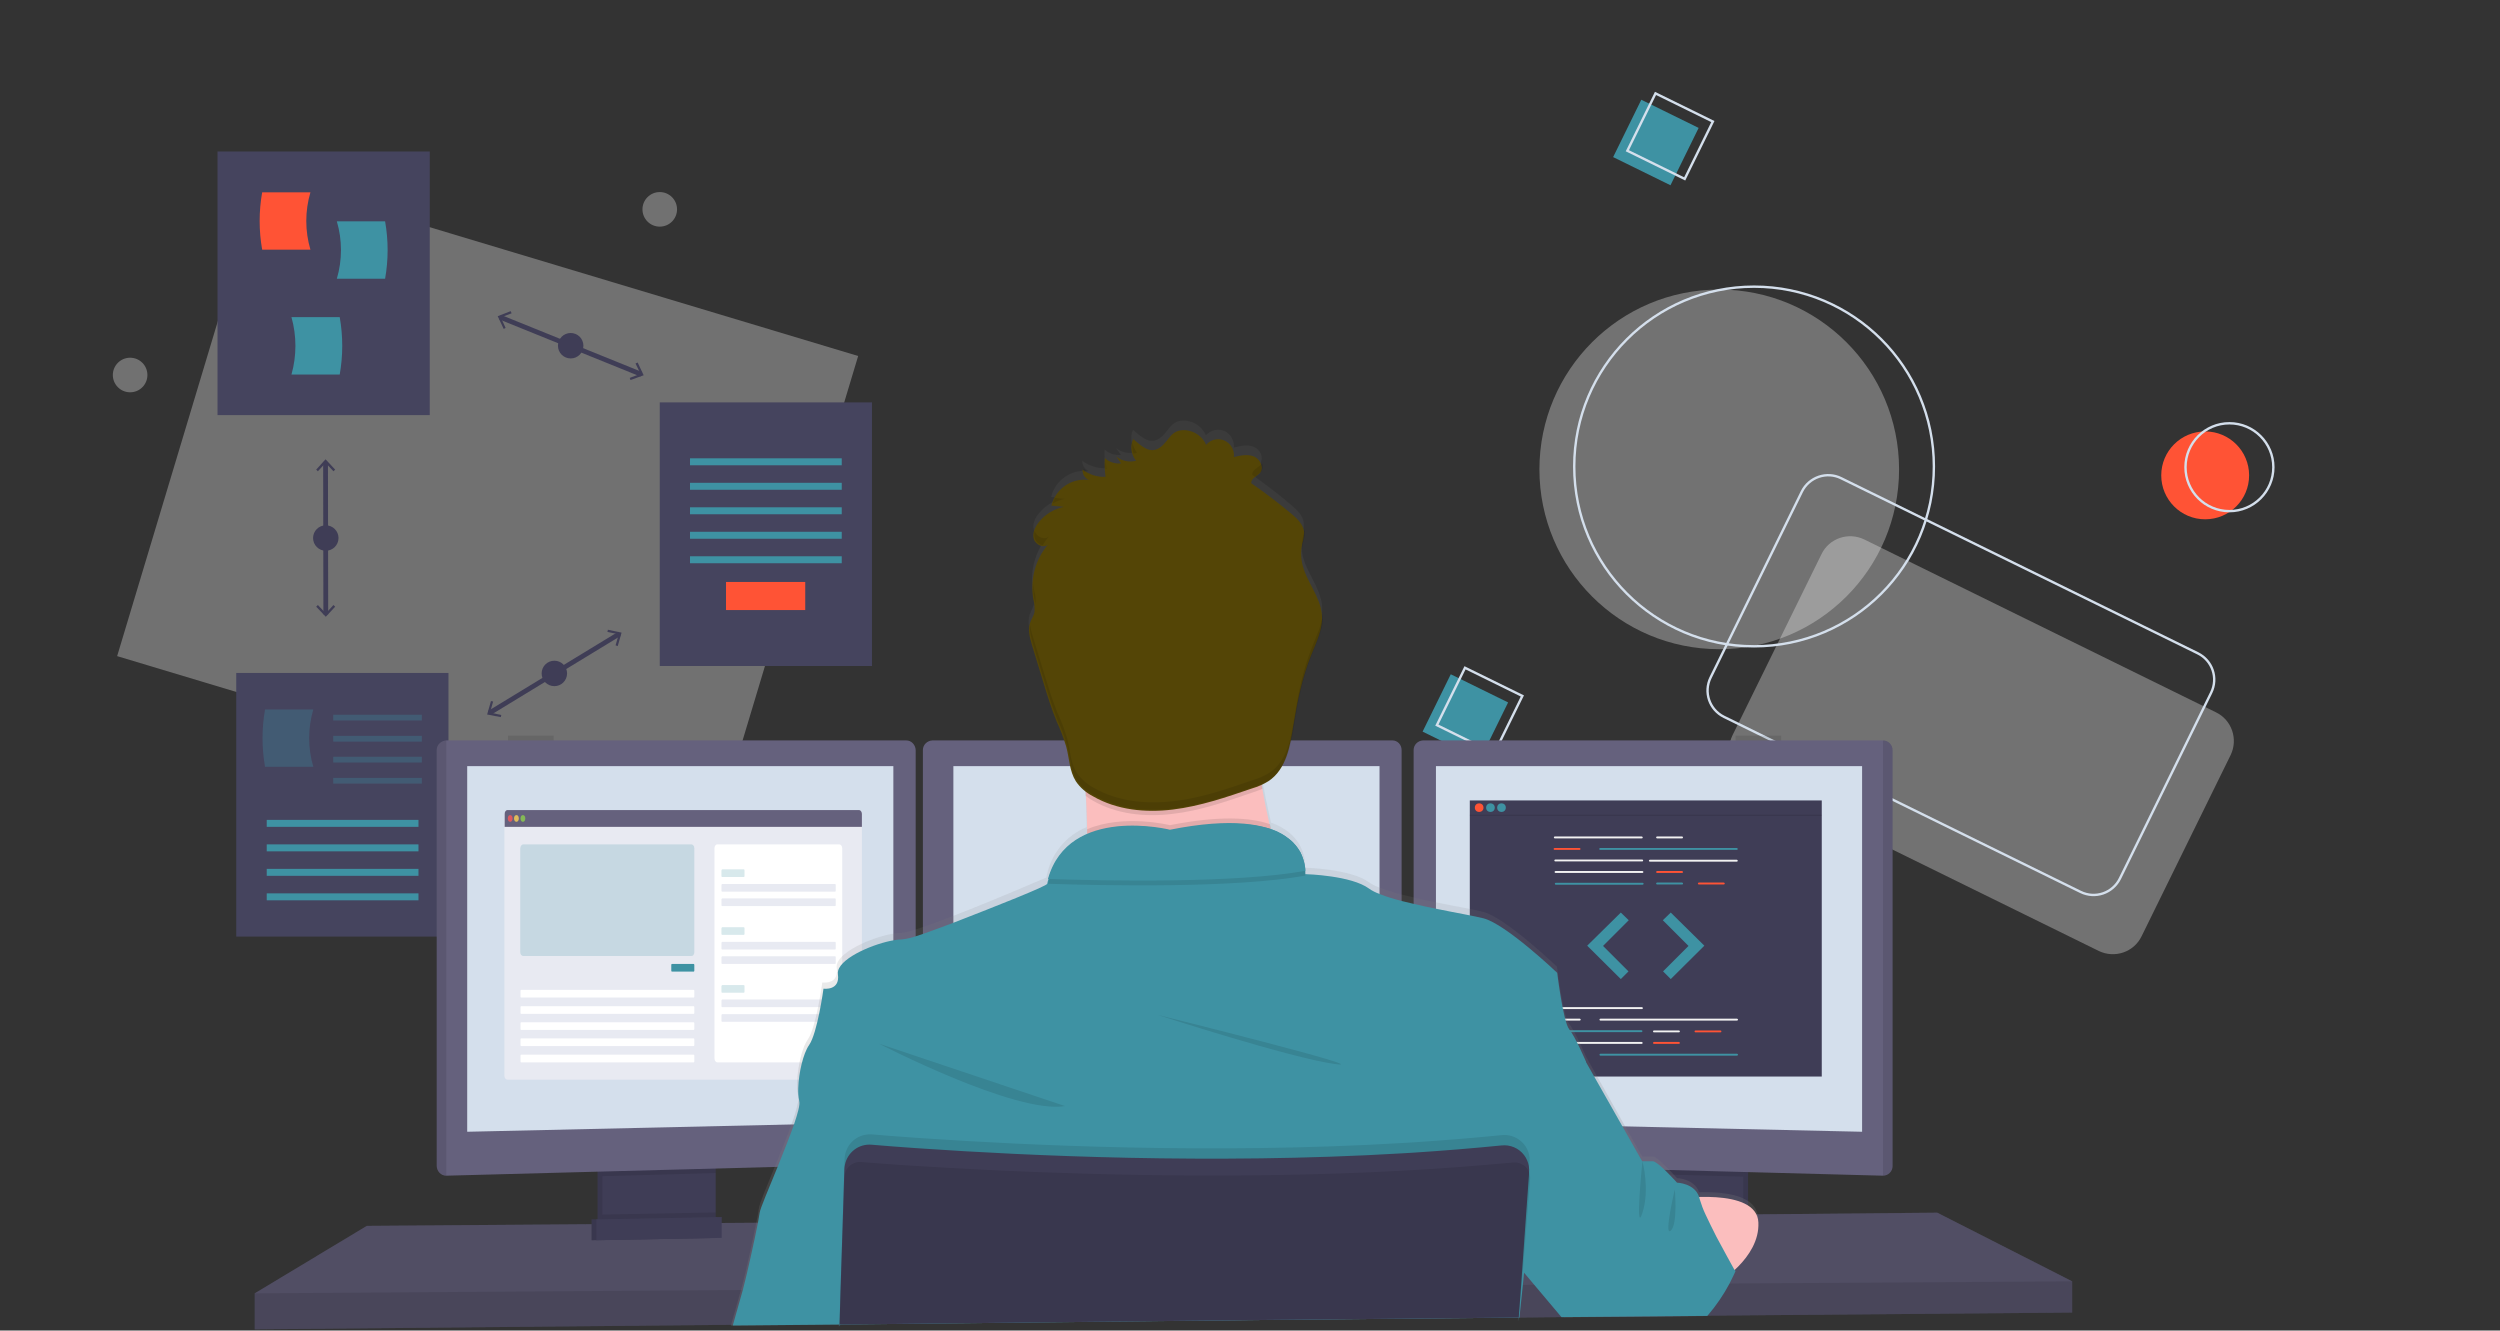 <?xml version="1.0" encoding="utf-8"?>
<!-- Generator: Adobe Illustrator 23.0.1, SVG Export Plug-In . SVG Version: 6.00 Build 0)  -->
<svg version="1.1" id="Layer_1" xmlns="http://www.w3.org/2000/svg" xmlns:xlink="http://www.w3.org/1999/xlink" x="0px" y="0px"
	 viewBox="0 0 1041.3 554.2" style="enable-background:new 0 0 1041.3 554.2;" xml:space="preserve">
<rect x="0" y="0" width="1041.3" height="554.2" fill="#333333" stroke="none"/>
<style type="text/css">
	.st0{opacity:0.33;fill:#F1F1F1;enable-background:new    ;}
	.st1{fill:#F1F1F1;}
	.st2{fill:none;stroke:#3F3D56;stroke-width:2;stroke-miterlimit:10;}
	.st3{fill:#3F3D56;}
	.st4{fill:#45445E;}
	.st5{fill:#FF5335;}
	.st6{fill:#3E92A3;}
	.st7{opacity:0.3;fill:#3E92A3;enable-background:new    ;}
	.st8{opacity:0.33;fill:#F2F2F2;enable-background:new    ;}
	.st9{fill:none;stroke:#D4DFEC;stroke-miterlimit:10;}
	.st10{display:none;}
	.st11{display:inline;fill:url(#SVGID_1_);}
	.st12{display:inline;fill:url(#SVGID_2_);}
	.st13{display:inline;fill:#ECEFF1;}
	.st14{display:inline;fill:#3E92A3;}
	.st15{display:inline;fill:url(#SVGID_3_);}
	.st16{display:inline;fill:#FF5335;}
	.st17{display:inline;fill:url(#SVGID_4_);}
	.st18{display:inline;fill:url(#SVGID_5_);}
	.st19{display:inline;opacity:0.2;enable-background:new    ;}
	.st20{fill:#65617D;}
	.st21{opacity:0.2;enable-background:new    ;}
	.st22{opacity:0.1;enable-background:new    ;}
	.st23{fill:#D4DFEC;}
	.st24{fill:#E8EAF2;}
	.st25{opacity:0.8;fill:#FA5959;enable-background:new    ;}
	.st26{opacity:0.8;fill:#FED253;enable-background:new    ;}
	.st27{opacity:0.8;fill:#8CCF4D;enable-background:new    ;}
	.st28{opacity:0.2;fill:#3E92A3;enable-background:new    ;}
	.st29{fill:#FFFFFF;}
	.st30{fill:#F2F2F2;}
	.st31{fill:#FBBEBE;}
	.st32{fill:url(#SVGID_6_);}
	.st33{fill:#544506;}
	.st34{opacity:0.1;}
	.st35{display:none;fill:none;stroke:#3E92A3;stroke-width:2;stroke-miterlimit:10;}
</style>
<g>
	<circle class="st0" cx="274.8" cy="87.2" r="7.2"/>
	<circle class="st1" cx="232.6" cy="364.6" r="7.2"/>
	<circle class="st0" cx="54.2" cy="156.2" r="7.2"/>
	
		<rect x="98.8" y="81" transform="matrix(0.288 -0.958 0.958 0.288 -57.26 344.612)" class="st0" width="208.5" height="259.5"/>
	<line class="st2" x1="208.3" y1="132.1" x2="267.1" y2="155.9"/>
	<polygon class="st3" points="209.8,137 210.6,136.6 208.6,132.2 213.1,130.5 212.7,129.6 207.3,131.7 	"/>
	<polygon class="st3" points="262.6,158.3 262.3,157.4 266.8,155.7 264.7,151.4 265.6,151 268.1,156.3 	"/>
	<circle class="st3" cx="237.7" cy="144" r="5.3"/>
	<line class="st2" x1="203.8" y1="297" x2="258" y2="264"/>
	<polygon class="st3" points="208.6,298.7 208.8,297.8 204.1,296.8 205.4,292.2 204.5,292 202.9,297.6 	"/>
	<polygon class="st3" points="257.3,269.1 256.4,268.8 257.7,264.2 253,263.2 253.2,262.3 258.9,263.5 	"/>
	<circle class="st3" cx="230.9" cy="280.5" r="5.3"/>
	<line class="st2" x1="135.6" y1="192.4" x2="135.7" y2="255.9"/>
	<polygon class="st3" points="131.7,195.6 132.4,196.3 135.6,192.8 138.9,196.3 139.6,195.6 135.6,191.3 	"/>
	<polygon class="st3" points="131.7,252.7 132.4,252 135.7,255.5 138.9,252 139.6,252.7 135.7,256.9 	"/>
	<circle class="st3" cx="135.7" cy="224.1" r="5.3"/>
	<rect x="90.6" y="63.1" class="st4" width="88.4" height="109.8"/>
	<path class="st5" d="M129.3,104h-20.1c-1.4-7.9-1.4-16,0-23.9h20.1C127,87.9,127,96.2,129.3,104z"/>
	<path class="st6" d="M140.3,116.1h20.1c1.4-7.9,1.4-16,0-23.9h-20.1C142.6,100,142.6,108.3,140.3,116.1z"/>
	<path class="st6" d="M121.4,156h20.1c1.4-7.9,1.4-16,0-23.9h-20.1C123.6,139.9,123.6,148.2,121.4,156z"/>
	<rect x="274.8" y="167.6" class="st4" width="88.4" height="109.8"/>
	<rect x="287.4" y="190.9" class="st6" width="63.2" height="2.9"/>
	<rect x="287.4" y="201.1" class="st6" width="63.2" height="2.9"/>
	<rect x="287.4" y="211.3" class="st6" width="63.2" height="2.9"/>
	<rect x="287.4" y="221.5" class="st6" width="63.2" height="2.9"/>
	<rect x="287.4" y="231.7" class="st6" width="63.2" height="2.9"/>
	<rect x="302.4" y="242.4" class="st5" width="33" height="11.7"/>
	<rect x="98.4" y="280.3" class="st4" width="88.4" height="109.8"/>
	<rect x="111.1" y="341.5" class="st6" width="63.2" height="2.9"/>
	<rect x="111.1" y="351.7" class="st6" width="63.2" height="2.9"/>
	<rect x="111.1" y="361.9" class="st6" width="63.2" height="2.9"/>
	<rect x="111.1" y="372.1" class="st6" width="63.2" height="2.9"/>
	<path class="st7" d="M130.5,319.4h-20.1c-1.4-7.9-1.4-16,0-23.9h20.1C128.2,303.3,128.2,311.6,130.5,319.4z"/>
	<rect x="138.8" y="297.7" class="st7" width="36.9" height="2.4"/>
	<rect x="138.8" y="306.5" class="st7" width="36.9" height="2.4"/>
	<rect x="138.8" y="315.2" class="st7" width="36.9" height="2.4"/>
	<rect x="138.8" y="324" class="st7" width="36.9" height="2.4"/>
</g>
<g id="Layer_3">
	<circle class="st5" cx="918.5" cy="198" r="18.3"/>
	
		<rect x="596.9" y="285.6" transform="matrix(0.441 -0.898 0.898 0.441 72.841 714.799)" class="st6" width="26.6" height="26.6"/>
	<path class="st8" d="M776.5,224.7l146.5,72c6.6,3.2,9.3,11.2,6.1,17.8L892,390c-3.2,6.6-11.2,9.3-17.8,6.1l-146.5-72
		c-6.6-3.2-9.3-11.2-6.1-17.8l37.1-75.5C761.9,224.2,769.9,221.5,776.5,224.7z"/>
	<circle class="st8" cx="716.1" cy="195.5" r="74.9"/>
	<circle class="st9" cx="730.6" cy="194.3" r="74.9"/>
	<path class="st9" d="M766.9,199.2l148.5,72.9c6.1,3,8.6,10.3,5.6,16.4l-38,77.4c-3,6.1-10.3,8.6-16.4,5.6l-148.5-72.9
		c-6.1-3-8.6-10.3-5.6-16.4l38-77.4C753.5,198.7,760.9,196.2,766.9,199.2z"/>
	<circle class="st9" cx="928.6" cy="194.6" r="18.3"/>
	
		<rect x="602.8" y="282.9" transform="matrix(0.441 -0.898 0.898 0.441 78.598 718.589)" class="st9" width="26.6" height="26.6"/>
	
		<rect x="676.3" y="46.3" transform="matrix(0.441 -0.898 0.898 0.441 332.077 652.331)" class="st6" width="26.6" height="26.6"/>
	
		<rect x="682.2" y="43.7" transform="matrix(0.441 -0.898 0.898 0.441 337.728 656.132)" class="st9" width="26.6" height="26.6"/>
</g>
<g id="Layer_5" class="st10">
	
		<linearGradient id="SVGID_1_" gradientUnits="userSpaceOnUse" x1="1.167" y1="119.453" x2="1.167" y2="110.501" gradientTransform="matrix(-0.823 0.568 -0.568 -0.823 497.031 180.916)">
		<stop  offset="0" style="stop-color:#808080;stop-opacity:0.25"/>
		<stop  offset="0.54" style="stop-color:#808080;stop-opacity:0.12"/>
		<stop  offset="1" style="stop-color:#808080;stop-opacity:0.1"/>
	</linearGradient>
	<polygon class="st11" points="426.3,95.4 440.2,85.8 436.9,80.9 435.3,82 433.6,79.6 422.8,87 424.5,89.5 422.9,90.6 	"/>
	
		<linearGradient id="SVGID_2_" gradientUnits="userSpaceOnUse" x1="146.753" y1="241.849" x2="146.753" y2="197.547" gradientTransform="matrix(-0.823 0.568 -0.568 -0.823 690.592 204.209)">
		<stop  offset="0" style="stop-color:#808080;stop-opacity:0.25"/>
		<stop  offset="0.54" style="stop-color:#808080;stop-opacity:0.12"/>
		<stop  offset="1" style="stop-color:#808080;stop-opacity:0.1"/>
	</linearGradient>
	<path class="st12" d="M456.6,125.4L445,108.6c-2,0.7-3.1,0.6-4.3-0.2c-1.1-0.7-1.9-1.8-2.3-2.9c-0.6-1.3-0.4-2.3,0.7-3.5
		c0.6-0.7,1.4-1.3,2.2-1.7c2.1-0.9,3.9-0.3,5.3,1.7c1.4,2,1.4,3.5,0,5.4l2.1,3.2l9.6,13.7L458,94.5c0,0-10.4-1-20-9.9l-11.1,7.7
		c0,0,5.1,14.6,1.6,21.5L456.6,125.4z"/>
	<path class="st13" d="M455.8,124.8L445,109.1c-2.7,1.2-5.9,0.1-7.1-2.6s-0.1-5.9,2.6-7.1c2.7-1.2,5.9-0.1,7.1,2.6
		c0.8,1.8,0.6,3.8-0.5,5.4l10.9,15.8l-0.7-28c0,0-10.7-1.3-20.1-10.2l-9.6,6.6c0,0,4.9,15.1,1.8,21.6L455.8,124.8z"/>
	
		<rect x="459.9" y="119.5" transform="matrix(0.823 -0.568 0.568 0.823 16.21 292.84)" class="st13" width="36" height="1.8"/>
	
		<rect x="426.6" y="142.5" transform="matrix(0.823 -0.568 0.568 0.823 -2.729 278.008)" class="st13" width="36" height="1.8"/>
	
		<rect x="423.5" y="83.2" transform="matrix(0.823 -0.568 0.568 0.823 27.576 259.28)" class="st14" width="12.6" height="4.5"/>
	
		<linearGradient id="SVGID_3_" gradientUnits="userSpaceOnUse" x1="1.537" y1="63.501" x2="1.537" y2="56.647" gradientTransform="matrix(-0.823 0.568 -0.568 -0.823 497.031 180.916)">
		<stop  offset="0" style="stop-color:#808080;stop-opacity:0.25"/>
		<stop  offset="0.54" style="stop-color:#808080;stop-opacity:0.12"/>
		<stop  offset="1" style="stop-color:#808080;stop-opacity:0.1"/>
	</linearGradient>
	<polygon class="st15" points="466.4,133.2 460.8,137.1 456.9,131.5 462.5,127.6 	"/>
	
		<rect x="458.4" y="129.2" transform="matrix(0.823 -0.568 0.568 0.823 6.529 285.665)" class="st16" width="6.3" height="6.3"/>
	
		<linearGradient id="SVGID_4_" gradientUnits="userSpaceOnUse" x1="-38.414" y1="64.572" x2="-38.414" y2="56.534" gradientTransform="matrix(-0.823 0.568 -0.568 -0.823 497.031 180.916)">
		<stop  offset="0" style="stop-color:#808080;stop-opacity:0.25"/>
		<stop  offset="0.54" style="stop-color:#808080;stop-opacity:0.12"/>
		<stop  offset="1" style="stop-color:#808080;stop-opacity:0.1"/>
	</linearGradient>
	<circle class="st17" cx="494.2" cy="109.3" r="4"/>
	
		<linearGradient id="SVGID_5_" gradientUnits="userSpaceOnUse" x1="42.542" y1="64.572" x2="42.542" y2="56.534" gradientTransform="matrix(-0.823 0.568 -0.568 -0.823 497.031 180.916)">
		<stop  offset="0" style="stop-color:#808080;stop-opacity:0.25"/>
		<stop  offset="0.54" style="stop-color:#808080;stop-opacity:0.12"/>
		<stop  offset="1" style="stop-color:#808080;stop-opacity:0.1"/>
	</linearGradient>
	<circle class="st18" cx="427.6" cy="155.2" r="4"/>
	<ellipse transform="matrix(0.982 -0.189 0.189 0.982 -11.736 95.189)" class="st14" cx="494.2" cy="109.3" rx="3.6" ry="3.6"/>
	
		<ellipse transform="matrix(1 -2.888700e-02 2.888700e-02 1 -4.306 12.417)" class="st14" cx="427.6" cy="155.2" rx="3.6" ry="3.6"/>
	
		<rect x="423.4" y="85.3" transform="matrix(0.823 -0.568 0.568 0.823 26.401 260.715)" class="st14" width="16.2" height="5.4"/>
	
		<rect x="423.4" y="85.3" transform="matrix(0.823 -0.568 0.568 0.823 26.401 260.715)" class="st19" width="16.2" height="5.4"/>
</g>
<g id="Layer_4">
</g>
<g>
	<title>programming</title>
	<polygon class="st20" points="863.1,533.7 863.1,546.7 711.2,548 709.6,548.1 651.8,548.6 650.4,548.6 632.9,548.8 632.4,548.8 
		525.4,549.8 349.8,551.4 349.6,551.4 305,551.8 304.5,551.8 106.1,553.7 106.1,538.7 152.8,510.6 246.4,509.9 248.4,509.9 
		249,509.9 251,509.8 296,509.5 298,509.4 298.6,509.4 300.6,509.4 315,509.3 315.4,509.3 350.9,509 351.2,509 628.6,506.6 
		635.4,506.6 636.1,506.6 641.3,506.5 678.9,506.2 680.9,506.2 682.8,506.2 683.7,506.2 695.5,506.1 697.8,506.1 700.9,506 
		710.6,506 726.1,505.8 728.1,505.8 731.6,505.8 732.2,505.8 806.9,505.1 	"/>
	<polygon class="st21" points="863.1,533.7 863.1,546.7 711.2,548 709.6,548.1 651.8,548.6 650.4,548.6 632.9,548.8 632.4,548.8 
		525.4,549.8 349.8,551.4 349.6,551.4 305,551.8 304.5,551.8 106.1,553.7 106.1,538.7 152.8,510.6 246.4,509.9 248.4,509.9 
		249,509.9 251,509.8 296,509.5 298,509.4 298.6,509.4 300.6,509.4 315,509.3 315.4,509.3 350.9,509 351.2,509 628.6,506.6 
		635.4,506.6 636.1,506.6 641.3,506.5 678.9,506.2 680.9,506.2 682.8,506.2 683.7,506.2 695.5,506.1 697.8,506.1 700.9,506 
		710.6,506 726.1,505.8 728.1,505.8 731.6,505.8 732.2,505.8 806.9,505.1 	"/>
	<path class="st3" d="M296.1,483.7v24.5c0,2.4-1.4,4.5-3.5,5.5c-0.8,0.4-1.6,0.6-2.5,0.6l-34.9,0.7c-0.9,0-1.9-0.2-2.7-0.6
		c-2.2-1-3.6-3.2-3.6-5.6v-25.2h47.2V483.7z"/>
	<path class="st22" d="M296.1,483.7v24.5c0,2.4-1.4,4.5-3.5,5.5c-0.8,0.4-1.6,0.6-2.5,0.6l-34.9,0.7c-0.9,0-1.9-0.2-2.7-0.6
		c-2.2-1-3.6-3.2-3.6-5.6v-25.2h47.2V483.7z"/>
	<path class="st3" d="M298.1,483.7v24.5c0,2.4-1.4,4.5-3.5,5.5c-0.8,0.4-1.6,0.6-2.5,0.6l-34.9,0.7c-0.9,0-1.9-0.2-2.7-0.6
		c-2.2-1-3.6-3.2-3.6-5.6v-25.2h47.2V483.7z"/>
	<rect x="680.9" y="483.7" class="st3" width="47.2" height="31.5"/>
	<rect x="680.9" y="483.7" class="st22" width="47.2" height="31.5"/>
	<rect x="678.9" y="483.7" class="st3" width="47.2" height="31.5"/>
	<rect x="211.6" y="306.4" class="st22" width="19" height="17.1"/>
	<polygon class="st22" points="298.1,483.6 298.1,488.6 250.9,489.9 250.9,483.6 	"/>
	<path class="st20" d="M381.4,312.4v168.2c0,2.1-1.7,3.9-3.9,4l-191.6,5.1l0,0c-2.2,0-3.9-1.8-4-4V312.4c0-2.2,1.8-3.9,4-4h191.6
		C379.6,308.4,381.3,310.2,381.4,312.4z"/>
	<path class="st22" d="M185.9,308.4v181.2l0,0c-2.2,0-3.9-1.8-4-4V312.4C181.9,310.2,183.6,308.4,185.9,308.4L185.9,308.4z"/>
	<polygon class="st23" points="194.6,319.1 372.1,319.1 372.1,467.4 194.6,471.4 	"/>
	<g id="Website">
		<path class="st24" d="M211.3,337.5h146.5c0.6,0,1.2,0.7,1.2,1.6v109c0,0.9-0.5,1.6-1.2,1.6H211.3c-0.6,0-1.2-0.7-1.2-1.6V339
			C210.2,338.2,210.7,337.5,211.3,337.5z"/>
		<path class="st20" d="M359,339v5.4H210.2V339c0-0.9,0.5-1.6,1.2-1.6l0,0h146.5C358.5,337.5,359,338.2,359,339L359,339z"/>
		<ellipse class="st25" cx="212.5" cy="340.9" rx="1" ry="1.4"/>
		<ellipse class="st26" cx="215.1" cy="340.9" rx="1" ry="1.4"/>
		<ellipse class="st27" cx="217.8" cy="340.9" rx="1" ry="1.4"/>
		<path class="st28" d="M217.9,351.7H288c0.6,0,1.2,0.7,1.2,1.6v43.3c0,0.9-0.5,1.6-1.2,1.6h-70.1c-0.6,0-1.2-0.7-1.2-1.6v-43.3
			C216.8,352.4,217.3,351.7,217.9,351.7z"/>
		<path class="st29" d="M217.1,412.3h71.8c0.2,0,0.3,0.2,0.3,0.4v2.4c0,0.2-0.1,0.4-0.3,0.4h-71.8c-0.2,0-0.3-0.2-0.3-0.4v-2.4
			C216.8,412.5,216.9,412.3,217.1,412.3z"/>
		<path class="st29" d="M217.1,419.1h71.8c0.2,0,0.3,0.2,0.3,0.4v2.4c0,0.2-0.1,0.4-0.3,0.4h-71.8c-0.2,0-0.3-0.2-0.3-0.4v-2.4
			C216.8,419.2,216.9,419.1,217.1,419.1z"/>
		<path class="st29" d="M217.1,425.8h71.8c0.2,0,0.3,0.2,0.3,0.4v2.4c0,0.2-0.1,0.4-0.3,0.4h-71.8c-0.2,0-0.3-0.2-0.3-0.4v-2.4
			C216.8,426,216.9,425.8,217.1,425.8z"/>
		<path class="st29" d="M217.1,432.5h71.8c0.2,0,0.3,0.2,0.3,0.4v2.4c0,0.2-0.1,0.4-0.3,0.4h-71.8c-0.2,0-0.3-0.2-0.3-0.4v-2.4
			C216.8,432.7,216.9,432.5,217.1,432.5z"/>
		<path class="st29" d="M217.1,439.3h71.8c0.2,0,0.3,0.2,0.3,0.4v2.4c0,0.2-0.1,0.4-0.3,0.4h-71.8c-0.2,0-0.3-0.2-0.3-0.4v-2.4
			C216.8,439.4,216.9,439.3,217.1,439.3z"/>
		<path class="st29" d="M298.8,351.7h50.8c0.6,0,1.2,0.7,1.2,1.6v87.6c0,0.9-0.5,1.6-1.2,1.6h-50.8c-0.6,0-1.2-0.7-1.2-1.6v-87.6
			C297.6,352.4,298.1,351.7,298.8,351.7z"/>
		<path class="st28" d="M300.8,362.1h9c0.2,0,0.3,0.2,0.3,0.4v2.4c0,0.2-0.1,0.4-0.3,0.4h-9c-0.2,0-0.3-0.2-0.3-0.4v-2.4
			C300.6,362.3,300.7,362.1,300.8,362.1z"/>
		<path class="st24" d="M300.8,368.2h47c0.2,0,0.3,0.2,0.3,0.4v2.4c0,0.2-0.1,0.4-0.3,0.4h-47c-0.2,0-0.3-0.2-0.3-0.4v-2.4
			C300.6,368.3,300.7,368.2,300.8,368.2z"/>
		<path class="st24" d="M300.8,374.2h47c0.2,0,0.3,0.2,0.3,0.4v2.4c0,0.2-0.1,0.4-0.3,0.4h-47c-0.2,0-0.3-0.2-0.3-0.4v-2.4
			C300.6,374.4,300.7,374.2,300.8,374.2z"/>
		<path class="st28" d="M300.8,386.2h9c0.2,0,0.3,0.2,0.3,0.4v2.4c0,0.2-0.1,0.4-0.3,0.4h-9c-0.2,0-0.3-0.2-0.3-0.4v-2.4
			C300.6,386.4,300.7,386.2,300.8,386.2z"/>
		<path class="st24" d="M300.8,392.3h47c0.2,0,0.3,0.2,0.3,0.4v2.4c0,0.2-0.1,0.4-0.3,0.4h-47c-0.2,0-0.3-0.2-0.3-0.4v-2.4
			C300.6,392.4,300.7,392.3,300.8,392.3z"/>
		<path class="st24" d="M300.8,398.3h47c0.2,0,0.3,0.2,0.3,0.4v2.4c0,0.2-0.1,0.4-0.3,0.4h-47c-0.2,0-0.3-0.2-0.3-0.4v-2.4
			C300.6,398.5,300.7,398.3,300.8,398.3z"/>
		<path class="st28" d="M300.8,410.3h9c0.2,0,0.3,0.2,0.3,0.4v2.4c0,0.2-0.1,0.4-0.3,0.4h-9c-0.2,0-0.3-0.2-0.3-0.4v-2.4
			C300.6,410.5,300.7,410.3,300.8,410.3z"/>
		<path class="st24" d="M300.8,416.3h47c0.2,0,0.3,0.2,0.3,0.4v2.4c0,0.2-0.1,0.4-0.3,0.4h-47c-0.2,0-0.3-0.2-0.3-0.4v-2.4
			C300.6,416.5,300.7,416.3,300.8,416.3z"/>
		<path class="st24" d="M300.8,422.4h47c0.2,0,0.3,0.2,0.3,0.4v2.4c0,0.2-0.1,0.4-0.3,0.4h-47c-0.2,0-0.3-0.2-0.3-0.4v-2.4
			C300.6,422.5,300.7,422.4,300.8,422.4z"/>
		<path class="st6" d="M338.2,434.4h9c0.2,0,0.3,0.2,0.3,0.4v2.4c0,0.2-0.1,0.4-0.3,0.4h-9c-0.2,0-0.3-0.2-0.3-0.4v-2.4
			C337.9,434.6,338,434.4,338.2,434.4z"/>
		<path class="st6" d="M279.9,401.5h9c0.2,0,0.3,0.2,0.3,0.4v2.4c0,0.2-0.1,0.4-0.3,0.4h-9c-0.2,0-0.3-0.2-0.3-0.4v-2.4
			C279.6,401.6,279.8,401.5,279.9,401.5z"/>
		<path class="st22" d="M230.6,407.2L230.6,407.2L230.6,407.2z"/>
	</g>
	<rect x="722.9" y="306.4" class="st22" width="19" height="17.4"/>
	<polygon class="st22" points="726.1,483.6 726.1,490.1 678.9,488.8 678.9,483.6 	"/>
	<path class="st20" d="M788.3,312.4v173.3c0,2.2-1.8,4-4,4l0,0l-191.7-5.1c-2.1-0.1-3.8-1.8-3.8-4V312.4c0-2.2,1.8-3.9,3.9-4h191.6
		C786.5,308.4,788.3,310.2,788.3,312.4z"/>
	<path class="st22" d="M788.3,312.4v173.3c0,2.2-1.8,4-4,4l0,0V308.4l0,0C786.5,308.4,788.3,310.2,788.3,312.4z"/>
	<polygon class="st23" points="775.6,319.1 598.1,319.1 598.1,467.4 775.6,471.4 	"/>
	<path class="st20" d="M583.8,312.4v168.2c0,2.1-1.7,3.9-3.8,4l-191.6,5.1l0,0c-2.2,0-4-1.8-4-4V312.4c0-2.2,1.8-3.9,4-4H580
		C582.1,308.4,583.8,310.2,583.8,312.4z"/>
	<polygon class="st23" points="397.1,319.1 574.6,319.1 574.6,467.4 397.1,471.4 	"/>
	<polygon class="st22" points="863.1,533.7 863.1,546.7 711.2,548 709.6,548.1 651.8,548.6 650.4,548.6 632.9,548.8 632.4,548.8 
		525.4,549.8 349.8,551.4 349.6,551.4 305,551.8 304.5,551.8 106.1,553.7 106.1,538.7 308.6,537.3 309.1,537.3 350.1,537 350.3,537 
		633.3,535.2 633.6,535.2 633.8,535.2 634.3,535.2 639.1,535.1 640.5,535.1 715,534.6 719.4,534.6 720.4,534.6 	"/>
	<g id="Code_Editor">
		<rect x="612.2" y="333.4" class="st3" width="146.6" height="115"/>
		<path class="st30" d="M683.8,349.2h-36.2c-0.2,0-0.4-0.2-0.4-0.4c0-0.2,0.2-0.4,0.4-0.4l0,0h36.2c0.2,0,0.4,0.2,0.4,0.4
			C684.3,349,684.1,349.2,683.8,349.2z"/>
		<path class="st6" d="M723.4,354h-56.9c-0.2,0-0.4-0.2-0.4-0.4s0.2-0.4,0.4-0.4l0,0h56.9c0.2,0,0.4,0.2,0.4,0.4
			S723.7,354,723.4,354z"/>
		<path class="st30" d="M684,358.8h-36.2c-0.2,0-0.4-0.2-0.4-0.4s0.2-0.4,0.4-0.4H684c0.2,0,0.4,0.2,0.4,0.4S684.3,358.8,684,358.8z
			"/>
		<path class="st30" d="M723.4,358.9h-36.2c-0.2,0-0.4-0.2-0.4-0.4s0.2-0.4,0.4-0.4h36.2c0.2,0,0.4,0.2,0.4,0.4
			S723.7,358.9,723.4,358.9z"/>
		<path class="st30" d="M684.1,363.6h-36.2c-0.2,0-0.4-0.2-0.4-0.4s0.2-0.4,0.4-0.4h36.2c0.2,0,0.4,0.2,0.4,0.4
			S684.3,363.6,684.1,363.6z"/>
		<path class="st6" d="M684.2,368.5H648c-0.2,0-0.4-0.2-0.4-0.4s0.2-0.4,0.4-0.4h36.2c0.2,0,0.4,0.2,0.4,0.4
			S684.4,368.5,684.2,368.5z"/>
		<path class="st30" d="M700.6,349.2h-10.4c-0.2,0-0.4-0.2-0.4-0.4s0.2-0.4,0.4-0.4l0,0h10.4c0.2,0,0.4,0.2,0.4,0.4
			S700.9,349.2,700.6,349.2z"/>
		<path class="st5" d="M700.6,363.6h-10.4c-0.2,0-0.4-0.2-0.4-0.4s0.2-0.4,0.4-0.4l0,0h10.4c0.2,0,0.4,0.2,0.4,0.4
			S700.9,363.6,700.6,363.6z"/>
		<path class="st6" d="M700.6,368.4h-10.4c-0.2,0-0.4-0.2-0.4-0.4c0-0.2,0.2-0.4,0.4-0.4l0,0h10.4c0.2,0,0.4,0.2,0.4,0.4
			C701.1,368.2,700.9,368.4,700.6,368.4L700.6,368.4z"/>
		<path class="st5" d="M718,368.4h-10.4c-0.2,0-0.4-0.2-0.4-0.4c0-0.2,0.2-0.4,0.4-0.4H718c0.2,0,0.4,0.2,0.4,0.4
			C718.4,368.2,718.2,368.4,718,368.4L718,368.4z"/>
		<path class="st5" d="M657.9,354h-10.4c-0.2,0-0.4-0.2-0.4-0.4s0.2-0.4,0.4-0.4l0,0h10.4c0.2,0,0.4,0.2,0.4,0.4
			S658.2,354,657.9,354z"/>
		<path class="st30" d="M683.9,420.3h-36.2c-0.2,0-0.4-0.2-0.4-0.4s0.2-0.4,0.4-0.4l0,0h36.2c0.2,0,0.4,0.2,0.4,0.4
			S684.1,420.3,683.9,420.3z"/>
		<path class="st6" d="M683.7,429.9h-36.2c-0.2,0-0.4-0.2-0.4-0.4s0.2-0.4,0.4-0.4l0,0h36.2c0.2,0,0.4,0.2,0.4,0.4
			S684,429.9,683.7,429.9z"/>
		<path class="st30" d="M683.8,434.8h-36.2c-0.2,0-0.4-0.2-0.4-0.4s0.2-0.4,0.4-0.4l0,0h36.2c0.2,0,0.4,0.2,0.4,0.4
			S684,434.8,683.8,434.8z"/>
		<path class="st30" d="M699.3,430h-10.4c-0.2,0-0.4-0.2-0.4-0.4s0.2-0.4,0.4-0.4h10.4c0.2,0,0.4,0.2,0.4,0.4S699.5,430,699.3,430
			L699.3,430z"/>
		<path class="st5" d="M699.3,434.8h-10.4c-0.2,0-0.4-0.2-0.4-0.4s0.2-0.4,0.4-0.4h10.4c0.2,0,0.4,0.2,0.4,0.4
			S699.5,434.8,699.3,434.8L699.3,434.8z"/>
		<path class="st5" d="M716.6,430h-10.4c-0.2,0-0.4-0.2-0.4-0.4s0.2-0.4,0.4-0.4h10.4c0.2,0,0.4,0.2,0.4,0.4S716.9,430,716.6,430z"
			/>
		<path class="st30" d="M723.5,425.1h-56.9c-0.2,0-0.4-0.2-0.4-0.4c0-0.2,0.2-0.4,0.4-0.4h56.9c0.2,0,0.4,0.2,0.4,0.4
			S723.7,425.1,723.5,425.1z"/>
		<path class="st30" d="M658,425.1h-10.4c-0.2,0-0.4-0.2-0.4-0.4c0-0.2,0.2-0.4,0.4-0.4l0,0H658c0.2,0,0.4,0.2,0.4,0.4
			S658.2,425.1,658,425.1z"/>
		<path class="st6" d="M723.5,439.7h-56.9c-0.2,0-0.4-0.2-0.4-0.4s0.2-0.4,0.4-0.4h56.9c0.2,0,0.4,0.2,0.4,0.4
			S723.7,439.7,723.5,439.7L723.5,439.7z"/>
		<path class="st30" d="M658,439.7h-10.4c-0.2,0-0.4-0.2-0.4-0.4s0.2-0.4,0.4-0.4l0,0H658c0.2,0,0.4,0.2,0.4,0.4
			S658.2,439.7,658,439.7z"/>
		<polygon class="st6" points="675.1,380.1 661.1,393.9 675.1,407.8 678.3,404.6 667.7,394 678.4,383.3 		"/>
		<polygon class="st6" points="695.9,380.1 709.9,393.9 695.9,407.8 692.7,404.6 703.3,394 692.6,383.3 		"/>
		<circle class="st5" cx="616.1" cy="336.4" r="1.8"/>
		<circle class="st6" cx="620.8" cy="336.4" r="1.8"/>
		<circle class="st6" cx="625.4" cy="336.4" r="1.8"/>
		<rect x="612.2" y="339.3" class="st22" width="146.6" height="0.6"/>
	</g>
	<g id="Guy">
		<circle class="st31" cx="487.3" cy="272.2" r="51.3"/>
		
			<linearGradient id="SVGID_6_" gradientUnits="userSpaceOnUse" x1="597.69" y1="1249.41" x2="597.69" y2="872.076" gradientTransform="matrix(1 0 0 1 -79.34 -696.91)">
			<stop  offset="0" style="stop-color:#808080;stop-opacity:0.25"/>
			<stop  offset="0.54" style="stop-color:#808080;stop-opacity:0.12"/>
			<stop  offset="1" style="stop-color:#808080;stop-opacity:0.1"/>
		</linearGradient>
		<path class="st32" d="M304.4,552.2c0-0.1,0.1-0.2,0.1-0.3c1-3.6,2.8-9.7,4.1-14.5c0.2-0.6,0.3-1.2,0.5-1.8
			c1.5-5.5,4.3-18.3,5.9-26.3c0.6-2.8,1-5,1.1-6.1c0.2-1.7,3.2-8.9,6.6-17.2c2.4-5.8,5-12.2,6.9-17.6c1.3-3.2,2.2-6.5,2.9-9.8
			c0.1-0.7,0.1-1.4,0-2.1c-0.3-1.1-0.5-2.3-0.5-3.5l0,0c-0.2-6.2,1.6-16,4.5-20.1c3.5-5,6-23.7,6-23.7s5.2,0.8,6-3.5
			c0.1-0.5,0.1-0.9,0.1-1.4c0-0.4,0-0.7-0.1-1.1c-0.9-6.2,14.7-12.9,23.5-14.3c1-0.2,2-0.3,3-0.3c2.1-0.2,4.2-0.7,6.2-1.4
			c0.9-0.3,1.9-0.6,3-1c3.7-1.2,8.1-2.9,12.8-4.7c17.6-6.8,38.8-16,38.8-16c0.2-0.7,0.3-1.4,0.5-2.1c2.1-8.6,8.2-15.6,16.3-18.9l0,0
			c0-0.7,0-1.3,0-2c0-3.5-0.2-7-0.3-10.5c0-0.7-0.1-1.4-0.1-2.1c0-0.2,0-0.4,0-0.6s0-0.4,0-0.5c0-0.7-0.1-1.4-0.1-2.1l-0.2-0.1
			c-1.5-1.2-2.9-2.6-3.9-4.2c-0.6-0.9-1.1-2-1.4-3c-1.2-3.4-1.5-7.2-2.4-10.8l-0.2-0.7c-1.1-3.6-2.4-7.1-4-10.6
			c-2.2-5.4-3.9-11-5.6-16.6c-1-3.4-2.1-6.8-3.1-10.3l-1.6-5.2c-0.3-1-0.6-2-0.8-3l0,0c-0.1-0.5-0.2-0.9-0.3-1.4l0,0
			c-0.3-1.5-0.2-3.1,0.2-4.6c0.4-1,0.8-2,1.3-3c0.2-0.4,0.4-0.9,0.5-1.4l0,0c0-0.1,0.1-0.2,0.1-0.3c0.1-0.4,0.1-0.7,0.1-1.1
			c0-1.3-0.2-2.6-0.5-3.9l0,0c0-0.1,0-0.2,0-0.3c-0.2-1-0.3-2-0.4-3c-0.4-5.4,0.9-10.8,3.5-15.6l0.2-0.4c0.6-1,1.2-1.9,1.8-2.8l0,0
			c0.3-0.4,0.6-0.8,1-1.2c-1.4,1.3-3.7,0.8-5-0.7c-0.2-0.2-0.4-0.5-0.5-0.8c-0.1-0.1-0.2-0.3-0.2-0.5c0-0.1-0.1-0.2-0.1-0.4
			c-0.7-2.5,0.5-5.1,2.1-7s3.5-3.5,5.7-4.7l0,0c0.1-0.1,0.3-0.1,0.4-0.2c0.8-0.4,1.7-0.8,2.6-1.1l0,0c0.5-0.2,1.1-0.3,1.6-0.4
			l-3.7-0.3l-1.5-0.1c1.5-6.1,6.8-10.5,13-10.9h1.1c0.5,0,1.1,0.1,1.6,0.1c-1.7-0.7-2.8-2.5-2.7-4.3c2.6,2,5.9,3.1,9.2,3.1h0.4
			c-0.2-1.1-0.3-2.2-0.3-3.3l0,0l0,0l0,0c-0.1-1.5-0.1-3,0-4.5c1.8,1.7,4.3,2.5,6.8,2.3l-2.1-2.9c1.9,1.5,4.2,2.2,6.6,2h0.5
			c0.4,0,0.8-0.1,1.2-0.2h0.1c-0.2-0.2-0.4-0.5-0.5-0.8l-0.1-0.1c-0.4-0.7-0.8-1.4-1-2.1c-0.1-0.3-0.2-0.6-0.2-0.9l0,0
			c-0.4-1.8-0.3-3.7,0.5-5.5c3.2,2.7,6.8,6.4,11,3.6s4.4-7.9,11-7.4c3.7,0.4,6.9,2.7,8.4,6.1c1.9-2.2,5-2.9,7.7-1.8
			c2.6,1.2,4.2,4,3.9,6.9c2.8-0.7,5.7-1.4,8.3-0.3c2.6,1,4.3,4.4,2.8,6.7c0,0.1-0.1,0.1-0.1,0.2c-1.2,1.6-3.9,2.5-3.7,4.5l0.4,0.3
			l1.3,0.9l0,0c5.1,3.7,10.1,7.5,14.9,11.6c2.5,2.1,5.1,4.6,5.3,7.8c0,0.8-0.1,1.6-0.2,2.4l0,0c-0.2,0.8-0.4,1.6-0.5,2.3
			c-0.4,2-0.5,4-0.3,6l0,0c0.1,0.6,0.2,1.2,0.3,1.8c1.5,7.7,7.7,14.1,8.3,22v0.6c0,0.8,0,1.7-0.1,2.5c-0.5,4.8-2.7,9.4-4.5,14
			c-0.1,0.3-0.2,0.6-0.3,0.8c-3.5,9-5.5,18.6-7,28.2c-0.5,3.4-1.2,6.8-2,10.1c-0.9,3.8-2.7,7.4-5.1,10.4c-1,1.2-2.1,2.2-3.4,3
			c-0.8,0.5-1.7,1-2.7,1.4c0,0,0,0,0,0.1c0.1,0.6,0.2,1.2,0.3,1.8c0.1,0.3,0.1,0.6,0.2,1l0,0c0,0,0,0,0,0.1
			c0.8,4.7,1.8,9.4,2.8,13.8l0.5,2.2c12.6,4.5,14.1,13.9,14.2,17.4c0,0.5,0,1,0,1.4c0,0,19,0.5,26.5,6c1.4,1,2.9,1.7,4.5,2.3
			c3,1.1,6.1,2.1,9.2,2.9c1.6,0.4,3.3,0.8,5,1.2c3,0.7,6.2,1.4,9.2,2c8.2,1.7,15.9,3,19.8,4c9.3,2.4,30.7,22.8,30.7,22.8
			s2.5,20.6,5,23.7s7,13.6,7,13.6l16.5,29.4l7,12.4h4.5c0.6,0,1.8,0.9,3.2,2.1c1.2,1.1,2.5,2.4,3.7,3.6l1.9,2l1.2,1.3
			c0,0,7.3,0.2,9.2,5.9c5.9-0.2,13.2,0.2,18.3,2.5c0.7,0.3,1.4,0.7,2,1.1c2.1,1.2,3.6,3.3,4.1,5.7c0.1,0.5,0.2,1,0.2,1.4
			c0,0.6,0,1.1,0,1.7c-0.4,7.6-5.3,13.9-9.8,18.1l0.3,0.6c0,0-0.2,0.4-0.4,1c-0.1,0.2-0.2,0.4-0.3,0.6l0,0c-0.6,1.3-1.5,3.2-2.8,5.4
			c-2.6,4.8-5.8,9.2-9.6,13.2l-0.3,0.3l-57.7,0.5l-0.2-0.2l-11.2-13.4l-5.6-6.6l-0.2-0.2l-0.2,1.6l-0.5,5.3l-1.3,12.8l-0.1,0.6v0.2
			l-0.2,1.5l0.1-1.5H632l-107,1l-175.6,1.9v0.8h-0.1v-0.8l-44.8,0.5L304.4,552.2z"/>
		<path class="st31" d="M538.6,377.2c0,0-99.5,12-90,0c3.4-4.3,4.4-17.2,4.2-31.8c-0.1-4.5-0.2-9.1-0.5-13.6
			c-1.1-22-3.8-43.5-3.8-43.5s87-41,77-8.5c-4,13.1-2.7,31.6,0.3,48.9c0.9,5,1.9,10,3,14.7C531.6,354.7,534.8,366,538.6,377.2z"/>
		<path class="st22" d="M538.6,377.2c0,0-99.5,12-90,0c3.4-4.3,4.4-17.2,4.2-31.8c15.2-6.5,34.5-1.7,34.5-1.7
			c20.3-4,33.4-3.3,41.7-0.4C531.6,354.7,534.8,366,538.6,377.2z"/>
		<path class="st6" d="M349.7,552.5v-0.8l175.6-1.9l107-1h0.3l-0.1,1.5l0.2-1.5h0.2v-0.2l1.4-13.4l0.5-5.1l0.2-1.6l0.1-1.3l6.2-20.6
			l6.2-20.6l5.2-17.3l7.9-26.5c0,0-4.5-10.5-7-13.5s-5-23.5-5-23.5s-21.3-20.3-30.7-22.7c-3.9-1-11.6-2.3-19.8-4
			c-3.1-0.6-6.2-1.3-9.2-2c-1.7-0.4-3.4-0.8-5-1.2c-3.1-0.8-6.2-1.7-9.2-2.9c-1.6-0.6-3.1-1.3-4.5-2.3c-7.3-5.4-25.8-6-26.5-6l0,0
			c0,0,0,0,0-0.1l0,0c0-0.4,0-0.8,0-1.3c0-0.4,0-0.9-0.1-1.4c0-0.2,0-0.3-0.1-0.5c-0.1-0.4-0.1-0.7-0.2-1.1c0-0.2-0.1-0.4-0.1-0.5
			c-0.3-1.2-0.7-2.4-1.2-3.5c-0.1-0.2-0.2-0.3-0.2-0.5c-0.5-0.9-1.1-1.8-1.7-2.6c-0.1-0.2-0.3-0.3-0.4-0.5c-0.8-1-1.7-1.9-2.7-2.6
			c-0.3-0.2-0.5-0.4-0.8-0.6c-0.2-0.1-0.3-0.3-0.5-0.4l-0.9-0.6l-0.8-0.5c-0.7-0.4-1.5-0.8-2.3-1.2c-0.3-0.1-0.5-0.2-0.8-0.3
			s-0.7-0.3-1.1-0.4h-0.1l-0.7-0.3c-0.6-0.2-1.2-0.4-1.8-0.5l-0.9-0.2l-1-0.2l-1-0.2c-1-0.2-2.1-0.4-3.2-0.5l-1.1-0.1l-1.2-0.1
			l-1.2-0.1l-1.7-0.1l-2-0.1c-8.8,0-17.6,0.9-26.2,2.8c-6-1.3-12.1-1.9-18.3-1.7h-0.9l-1,0.1h-0.6l-1.3,0.1c-0.4,0-0.9,0.1-1.3,0.2
			s-0.9,0.1-1.3,0.2l-0.7,0.1c-0.7,0.1-1.3,0.2-2,0.4c-0.2,0-0.4,0.1-0.7,0.2c-0.9,0.2-1.7,0.4-2.6,0.7c-0.4,0.1-0.9,0.3-1.3,0.4
			c-0.2,0.1-0.4,0.1-0.6,0.2l-0.6,0.2l-0.6,0.2l-0.8,0.3c-0.4,0.2-0.8,0.3-1.1,0.5c-0.2,0.1-0.4,0.2-0.6,0.3s-0.4,0.2-0.6,0.3
			c-2.3,1.2-4.4,2.6-6.2,4.4l-0.5,0.5l-0.5,0.5c-0.2,0.2-0.3,0.3-0.5,0.5c-0.7,0.7-1.3,1.5-1.8,2.2c-0.2,0.2-0.3,0.4-0.5,0.6
			c-0.6,0.9-1.2,1.9-1.7,2.9c-0.1,0.2-0.2,0.5-0.4,0.7c-0.8,1.7-1.5,3.4-2,5.2c-0.2,0.7-0.4,1.3-0.5,2c-0.2,1-21.2,9.3-38.7,16.1
			c-4.7,1.8-9.1,3.4-12.8,4.7c-1.1,0.4-2.1,0.7-3,1c-2,0.7-4.1,1.2-6.2,1.4c-1,0-2,0.1-3,0.3c-8.1,1.3-21.9,7-23.4,12.7
			c-0.1,0.5-0.2,0.9-0.1,1.4v0.1c1,7-6,6-6,6s-2.5,18.5-6,23.5c-2.5,3.6-4.3,11.6-4.5,17.7l0,0c-0.1,1.9,0,3.8,0.4,5.6v0.1
			c0.4,1.3-0.6,5-2.2,9.7c-1.8,5.2-4.4,11.5-6.8,17.6c-3.7,9.1-7.3,17.4-7.5,19.2c-0.1,0.8-0.4,2.3-0.7,4.1
			c-1.5,7.6-4.7,22.1-6.3,28c-1.2,4.4-2.9,10.4-4.1,14.5c0,0.1-0.1,0.2-0.1,0.3l44.8-0.4L349.7,552.5L349.7,552.5L349.7,552.5z"/>
		<path class="st22" d="M366.1,434.7c0,0,57,29.5,77.5,26L366.1,434.7z"/>
		<path class="st22" d="M482.1,422.7c0,0,55.5,18,74,20.5S482.1,422.7,482.1,422.7z"/>
		<path class="st22" d="M543.7,364.7c-29,5.3-83.6,4.2-107.2,3.4c8.7-31,50.8-20.5,50.8-20.5C539.5,337.2,543.5,358.9,543.7,364.7z"
			/>
		<path class="st6" d="M543.7,362.7c-29,5.3-83.6,4.2-107.2,3.4c8.7-31,50.8-20.5,50.8-20.5C539.5,335.2,543.5,356.9,543.7,362.7z"
			/>
		<path class="st31" d="M697.6,499.4c0,0,34.2-5.2,34.8,9.8c0.7,15-17.4,25.5-17.4,25.5L697.6,499.4z"/>
		<path class="st22" d="M525.9,328.5c-1.5,0.7-3,1.2-4.5,1.7c-10.8,3.7-21.6,7.5-33,8.8c-11.3,1.4-23.3,0.2-33.2-5.5
			c-1-0.6-2-1.2-3-2c-1.1-22-3.8-43.5-3.8-43.5s87-41,77-8.5C521.6,292.8,522.9,311.2,525.9,328.5z"/>
		<path class="st33" d="M473.2,191.9c-2.9,0.8-6,0.1-8.3-1.8l2.1,2.9c-2.5,0.3-5-0.5-6.8-2.2c-0.2,2.6-0.1,5.2,0.3,7.8
			c-3.4,0.2-6.8-0.9-9.6-3c-0.1,1.8,0.9,3.6,2.6,4.3c-7.2-0.9-13.8,3.7-15.6,10.7l5.2,0.5c-4.1,0.9-7.8,3.1-10.4,6.4
			c-1.6,2-2.8,4.6-2.1,7s4.1,4,5.9,2.3c-5.3,6.3-7.5,14.7-6.1,22.8c0.5,1.7,0.6,3.5,0.5,5.3c-0.3,1.6-1.4,3.1-1.9,4.7
			c-1,2.9,0,6.1,0.8,9l4.7,15.4c1.7,5.6,3.4,11.1,5.6,16.5c1.6,3.4,2.9,6.9,4,10.5c1.3,4.8,1.3,10.1,4,14.4c1.8,2.7,4.3,4.8,7.2,6.3
			c9.9,5.7,21.8,6.9,33.2,5.5s22.2-5.1,33-8.8c2.4-0.7,4.7-1.7,6.8-3c7.5-4.9,9.1-14.9,10.5-23.6c1.6-9.8,3.6-19.6,7.3-28.8
			c2.2-5.5,5-11.1,4.5-16.9c-0.6-7.8-6.8-14.1-8.3-21.8c-0.5-2.6-0.5-5.2,0.1-7.8c0.5-1.5,0.7-3.1,0.8-4.7c-0.2-3.2-2.8-5.7-5.3-7.8
			c-5.4-4.5-10.9-8.7-16.7-12.7c-0.3-2,2.4-2.9,3.7-4.4c1.7-2.2-0.1-5.8-2.7-6.8s-5.6-0.4-8.3,0.3c0.5-3.6-2.1-6.9-5.7-7.4
			c-2.2-0.3-4.4,0.6-5.8,2.3c-1.5-3.4-4.7-5.7-8.4-6.1c-6.6-0.5-6.8,4.5-11,7.3s-7.7-0.9-11-3.6
			C470.6,185.8,471.1,189.3,473.2,191.9z"/>
		<path class="st6" d="M722.9,529.4c0,0-0.9,2.1-2.5,5.2c-2.5,4.7-5.5,9.1-9,13.2l-0.3,0.3h-1.6l-57.7,0.5h-1.4l-0.2-0.2L639,535.1
			l-4.2-5l-0.2-0.2l-0.4-0.4l-0.2-0.2l-0.3-0.3l-8.2-9.7l3-12.5l5.1-21.1l0.1-0.5l1-4l0.7-3l2.4-9.8l8.2-33.7l14.5,7.5l15.3,27
			l8.2,14.5h4.5c0.8,0,2.8,1.6,4.8,3.5c0.7,0.7,1.4,1.4,2,2c1.8,1.8,3.2,3.4,3.2,3.4s7.3,0.2,9.2,5.9c0.1,0.3,0.2,0.6,0.2,0.8
			c0.7,2.3,1.5,4.5,2.5,6.6c1.3,2.8,2.9,6,4.5,9.2c3.1,5.8,6.2,11.4,7.3,13.4l0.1,0.2L722.9,529.4z"/>
		<g class="st34">
			<path d="M473.6,188.6c-1-1.3-1.6-2.8-1.9-4.3c-0.2,1.5-0.1,3.1,0.4,4.6C472.6,188.9,473.1,188.8,473.6,188.6z"/>
			<path d="M460.9,195.3c-0.2-1.2-0.3-2.5-0.4-3.7c0,1.2,0,2.5,0,3.7H460.9z"/>
			<path d="M542.4,228.7c0.1-0.9,0.2-1.8,0.4-2.6c0.5-1.5,0.7-3.1,0.8-4.7c0-0.4-0.1-0.7-0.2-1.1c-0.2,0.9-0.4,1.8-0.6,2.8
				C542.4,224.9,542.2,226.8,542.4,228.7z"/>
			<path d="M521.6,197.8l1.1,0.8c0.9-0.7,1.8-1.4,2.6-2.2c0.8-1.1,0.9-2.4,0.4-3.6c-0.1,0.2-0.2,0.4-0.4,0.6
				C524,194.9,521.3,195.8,521.6,197.8z"/>
			<path d="M439.4,207.4c-0.4,0.7-0.7,1.5-0.9,2.3c1.6-0.9,3.2-1.5,5-1.9L439.4,207.4z"/>
			<path d="M453.2,196.5c-0.7-0.4-1.3-0.8-1.9-1.2c0,0.4,0,0.8,0.1,1.2C452,196.4,452.6,196.4,453.2,196.5z"/>
			<path d="M551,255.4c-0.4,4.9-2.7,9.5-4.5,14.1c-3.7,9.2-5.7,19-7.3,28.8c-1.4,8.8-3,18.8-10.5,23.6c-2.1,1.3-4.4,2.3-6.8,3
				c-10.8,3.7-21.6,7.5-33,8.8s-23.3,0.2-33.2-5.5c-2.9-1.5-5.3-3.7-7.2-6.3c-2.7-4.2-2.7-9.5-4-14.4c-1.1-3.6-2.4-7.1-4-10.5
				c-2.2-5.4-3.9-11-5.6-16.5c-1.6-5.1-3.1-10.3-4.7-15.4c-0.5-1.5-0.9-3.1-1.1-4.8c-0.4,2.6,0.4,5.2,1.1,7.8
				c1.6,5.2,3.1,10.3,4.7,15.4c1.7,5.6,3.4,11.1,5.6,16.5c1.6,3.4,2.9,6.9,4,10.5c1.3,4.8,1.3,10.1,4,14.4c1.8,2.7,4.3,4.8,7.2,6.3
				c9.9,5.7,21.8,6.9,33.2,5.5s22.2-5.1,33-8.8c2.4-0.7,4.7-1.7,6.8-3c7.4-4.9,9.1-14.9,10.5-23.6c1.5-9.8,3.6-19.6,7.3-28.8
				c2.2-5.5,5-11,4.5-16.9C551,255.5,551,255.5,551,255.4z"/>
			<path d="M431.3,251.5v-0.1c0.2-1.8,0-3.5-0.5-5.2c-0.2-1.1-0.3-2.2-0.4-3.3c-0.1,2.1,0,4.2,0.4,6.3
				C431,250,431.2,250.8,431.3,251.5z"/>
			<path d="M434.3,227.1c0.8-1.3,1.6-2.5,2.6-3.7c-1.8,1.8-5.2,0.2-5.9-2.2c-0.3,1-0.3,2,0,3C431.5,225.7,432.8,226.8,434.3,227.1z"
				/>
		</g>
	</g>
	<path class="st22" d="M637,484.3l-0.1,1.4v0.1l-0.2,2.3l-1.3,18.5l-1.6,22.3l-0.5,6.3l-1,13.4v0.2l-107,1l-175.6,1.9v0.8h-0.1v-0.8
		v-0.3l0.5-14.4l0.9-28.1l0.7-23.8l0.1-2.4c0.2-5.8,5-10.4,10.8-10.2c0.2,0,0.4,0,0.6,0c4.7,0.4,10.9,0.9,18.2,1.4l3,0.2
		c42.3,2.9,120.6,6.7,199.5,2c1.7-0.1,3.3-0.2,5-0.3c12.2-0.8,24.5-1.8,36.6-3c5.8-0.6,11,3.6,11.6,9.4
		C637.1,483,637.1,483.6,637,484.3L637,484.3z"/>
	<path class="st3" d="M349.7,552.5v-0.8l175.6-1.9l107-1h0.3v-0.2l1-13.4l0.4-6l1.6-22.6l1.3-17.9v-0.4c0.1-0.8,0-1.7-0.1-2.5v-0.1
		c-0.3-1.7-1-3.3-2-4.6c-2.2-2.9-5.8-4.4-9.4-4c-12.1,1.2-24.3,2.2-36.6,3c-1.7,0.1-3.3,0.2-5,0.3c-78.9,4.7-157.2,0.9-199.5-2
		l-3-0.2c-7.3-0.5-13.5-1-18.2-1.4c-5.4-0.5-10.2,3.2-11.2,8.5c-0.1,0.5-0.2,1.1-0.2,1.6l-0.7,22.2l-0.9,28.1l-0.4,14.4v0.3V552.5
		L349.7,552.5z"/>
	<path class="st22" d="M637.3,491.3l-1.2,15.3l-1.8,22.8l-0.5,5.7l-1,12.8l-0.1,0.6v0.2l0,0l-0.2,1.5l0.1-1.5h-0.3l-107,1
		l-175.6,1.9v-0.3l0.5-14.4l1-28.1l0.6-18.7c0.1-2.2,1.2-4.1,3.1-5.2c1.1-0.7,2.5-1,3.8-0.9c2.1,0.2,4.7,0.4,7.7,0.6
		c4.9,0.4,10.9,0.8,17.9,1.2c13,0.8,29.3,1.7,48,2.4c52,2,122.2,2.7,188.9-3.2c3-0.3,6.1-0.5,9.1-0.8c1.2-0.1,2.4,0.1,3.5,0.7
		c0.3,0.2,0.6,0.3,0.9,0.5c0.9,0.6,1.6,1.5,2,2.5c0.1,0.2,0.2,0.4,0.2,0.6C637.3,489.5,637.4,490.4,637.3,491.3z"/>
	<path class="st22" d="M298.1,505v3.2c0,2.4-1.4,4.5-3.5,5.5l-40.1,0.8c-2.2-1-3.6-3.2-3.6-5.6v-3L298.1,505z"/>
	<polygon class="st3" points="298.6,515.6 246.4,516.6 246.4,507.9 298.6,506.9 	"/>
	<polygon class="st22" points="298.6,515.6 246.4,516.6 246.4,507.9 298.6,506.9 	"/>
	<polygon class="st3" points="300.6,515.6 248.4,516.6 248.4,507.9 300.6,506.9 	"/>
	<path class="st22" d="M684.1,483.7c0,0,3.2,11.5,0,21.5C680.9,515.2,684.1,483.7,684.1,483.7z"/>
	<path class="st22" d="M697.6,495.4c0,0,1.3,14.6-1.7,17.2C692.9,515.2,697.6,495.4,697.6,495.4z"/>
	<line class="st35" x1="199" y1="342.9" x2="300.6" y2="341.9"/>
	<line class="st35" x1="199" y1="355.3" x2="300.6" y2="354.3"/>
	<line class="st35" x1="199" y1="367.8" x2="300.6" y2="366.8"/>
</g>
</svg>
